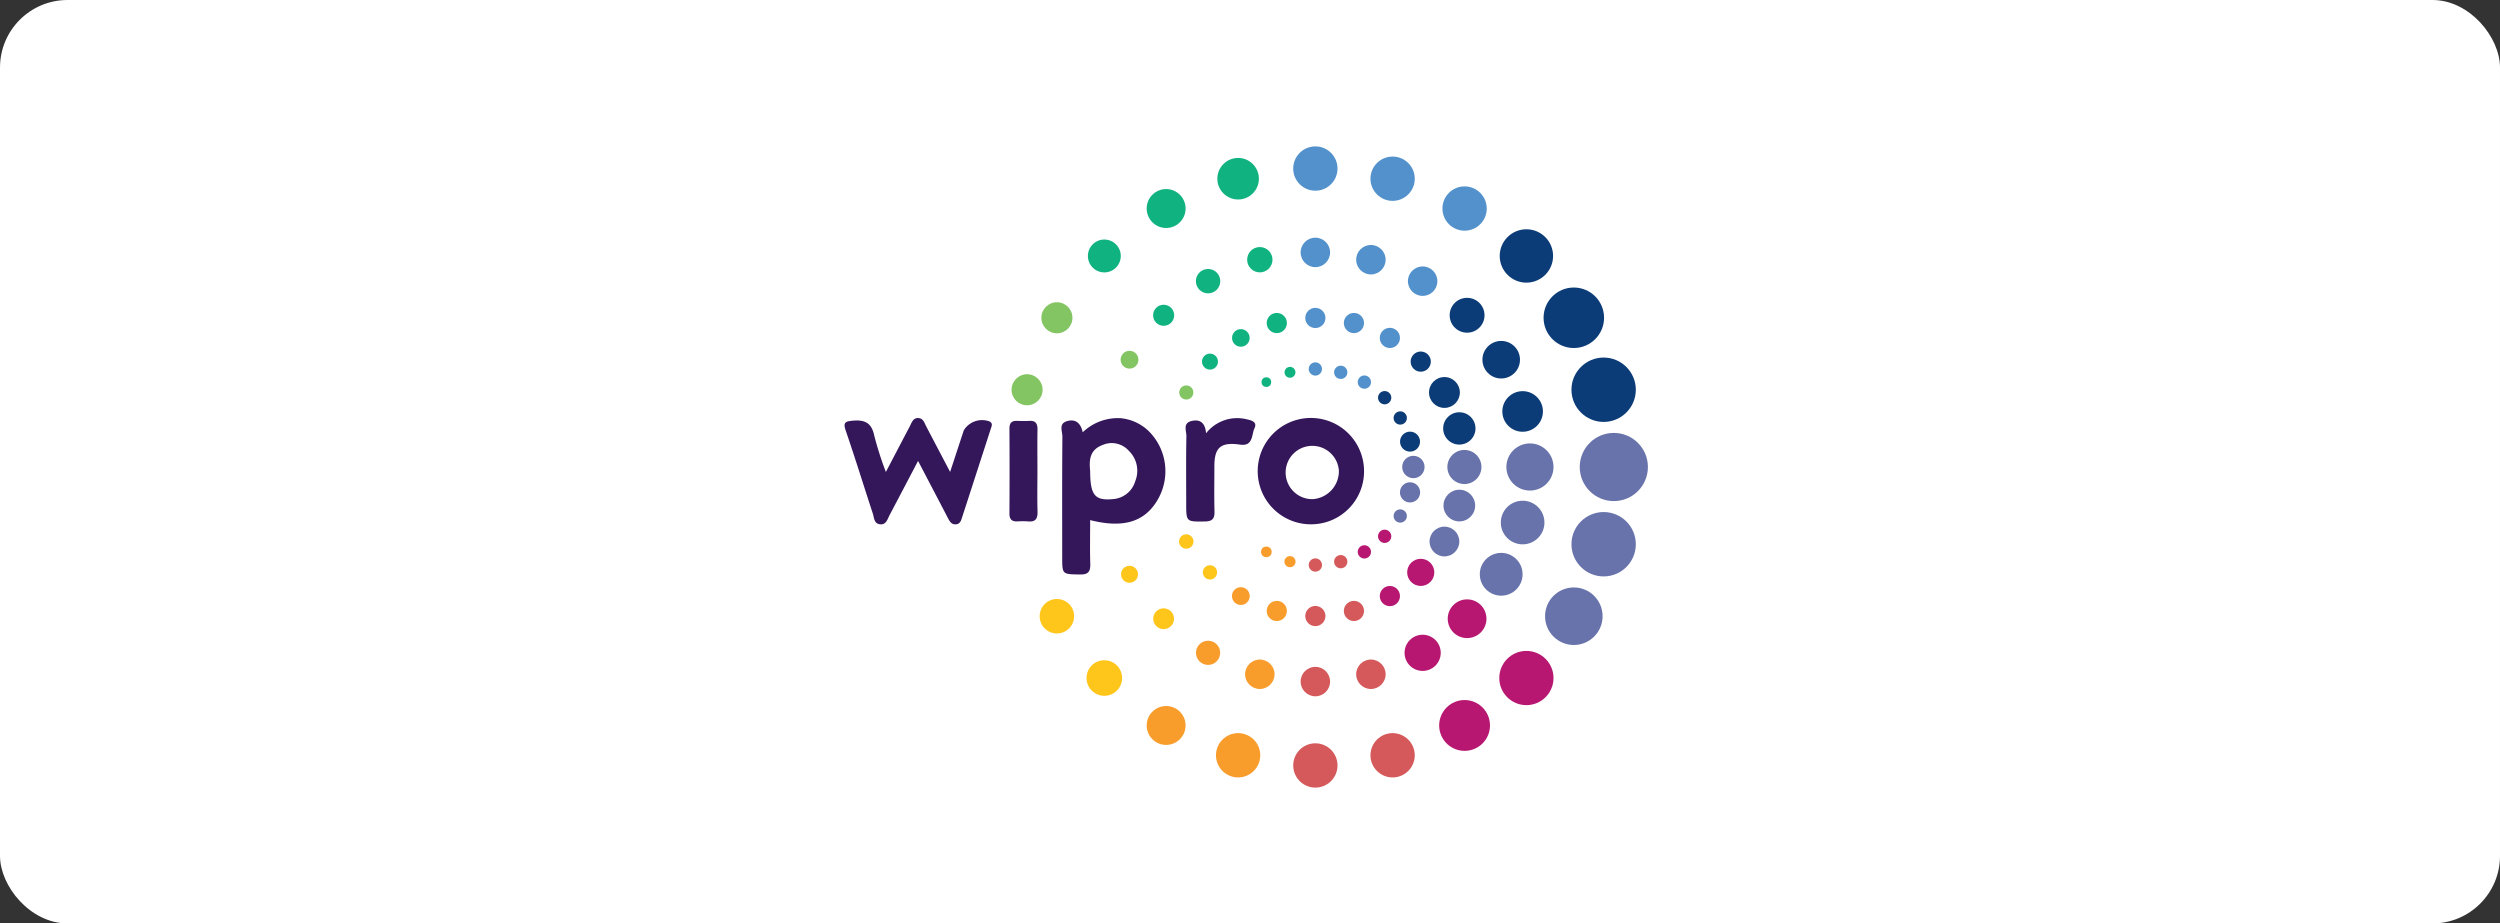<?xml version="1.0" encoding="UTF-8"?>
<svg xmlns="http://www.w3.org/2000/svg" width="222" height="82" viewBox="0 0 222 82">
  <rect x="0" y="0" width="222" height="82" fill="#333333" stroke="none"/>
  <g id="prtnr-wipro" transform="translate(-1180 -1083)">
    <rect id="Rectangle_1819" data-name="Rectangle 1819" width="222" height="82" rx="6" transform="translate(1180 1083)" fill="#fff"></rect>
    <g id="Wipro" transform="translate(1250 1087.166)">
      <circle id="Ellipse_298" data-name="Ellipse 298" cx="1.967" cy="1.967" r="1.967" transform="translate(51.697 9.737)" fill="#5291cb"></circle>
      <circle id="Ellipse_299" data-name="Ellipse 299" cx="1.308" cy="1.308" r="1.308" transform="translate(50.428 17.589)" fill="#5291cb"></circle>
      <circle id="Ellipse_300" data-name="Ellipse 300" cx="0.897" cy="0.897" r="0.897" transform="translate(49.332 23.622)" fill="#5291cb"></circle>
      <circle id="Ellipse_301" data-name="Ellipse 301" cx="0.59" cy="0.59" r="0.59" transform="translate(48.467 28.306)" fill="#5291cb"></circle>
      <circle id="Ellipse_302" data-name="Ellipse 302" cx="1.967" cy="1.967" r="1.967" transform="translate(58.089 12.385)" fill="#5291cb"></circle>
      <circle id="Ellipse_303" data-name="Ellipse 303" cx="1.308" cy="1.308" r="1.308" transform="translate(55.023 19.493)" fill="#5291cb"></circle>
      <circle id="Ellipse_304" data-name="Ellipse 304" cx="0.897" cy="0.897" r="0.897" transform="translate(52.524 24.944)" fill="#5291cb"></circle>
      <circle id="Ellipse_305" data-name="Ellipse 305" cx="0.59" cy="0.59" r="0.59" transform="translate(50.566 29.175)" fill="#5291cb"></circle>
      <circle id="Ellipse_306" data-name="Ellipse 306" cx="2.37" cy="2.37" r="2.37" transform="translate(63.174 16.193)" fill="#0c3c77"></circle>
      <circle id="Ellipse_307" data-name="Ellipse 307" cx="1.548" cy="1.548" r="1.548" transform="translate(58.73 22.281)" fill="#0c3c77"></circle>
      <circle id="Ellipse_308" data-name="Ellipse 308" cx="0.897" cy="0.897" r="0.897" transform="translate(55.265 27.048)" fill="#0c3c77"></circle>
      <circle id="Ellipse_309" data-name="Ellipse 309" cx="0.59" cy="0.59" r="0.59" transform="translate(52.368 30.559)" fill="#0c3c77"></circle>
      <circle id="Ellipse_310" data-name="Ellipse 310" cx="2.686" cy="2.686" r="2.686" transform="translate(67.069 21.366)" fill="#0c3c77"></circle>
      <circle id="Ellipse_311" data-name="Ellipse 311" cx="1.668" cy="1.668" r="1.668" transform="translate(61.639 26.108)" fill="#0c3c77"></circle>
      <circle id="Ellipse_312" data-name="Ellipse 312" cx="1.37" cy="1.37" r="1.37" transform="translate(56.896 29.316)" fill="#0c3c77"></circle>
      <circle id="Ellipse_313" data-name="Ellipse 313" cx="0.59" cy="0.59" r="0.59" transform="translate(53.752 32.361)" fill="#0c3c77"></circle>
      <circle id="Ellipse_314" data-name="Ellipse 314" cx="2.858" cy="2.858" r="2.858" transform="translate(69.545 27.585)" fill="#0c3c77"></circle>
      <circle id="Ellipse_315" data-name="Ellipse 315" cx="1.803" cy="1.803" r="1.803" transform="translate(63.407 30.568)" fill="#0c3c77"></circle>
      <circle id="Ellipse_316" data-name="Ellipse 316" cx="1.436" cy="1.436" r="1.436" transform="translate(58.152 32.442)" fill="#0c3c77"></circle>
      <circle id="Ellipse_317" data-name="Ellipse 317" cx="0.888" cy="0.888" r="0.888" transform="translate(54.323 34.163)" fill="#0c3c77"></circle>
      <circle id="Ellipse_318" data-name="Ellipse 318" cx="3.027" cy="3.027" r="3.027" transform="translate(70.28 34.277)" fill="#6873ab"></circle>
      <circle id="Ellipse_319" data-name="Ellipse 319" cx="2.093" cy="2.093" r="2.093" transform="translate(63.766 35.21)" fill="#6873ab"></circle>
      <circle id="Ellipse_320" data-name="Ellipse 320" cx="1.514" cy="1.514" r="1.514" transform="translate(58.525 35.789)" fill="#6873ab"></circle>
      <circle id="Ellipse_321" data-name="Ellipse 321" cx="0.994" cy="0.994" r="0.994" transform="translate(54.514 36.309)" fill="#6873ab"></circle>
      <circle id="Ellipse_322" data-name="Ellipse 322" cx="2.555" cy="2.555" r="2.555" transform="translate(67.201 47.999)" fill="#6873ab"></circle>
      <circle id="Ellipse_323" data-name="Ellipse 323" cx="1.9" cy="1.9" r="1.9" transform="translate(61.406 44.93)" fill="#6873ab"></circle>
      <circle id="Ellipse_324" data-name="Ellipse 324" cx="1.322" cy="1.322" r="1.322" transform="translate(56.944 42.599)" fill="#6873ab"></circle>
      <circle id="Ellipse_325" data-name="Ellipse 325" cx="0.59" cy="0.59" r="0.59" transform="translate(53.752 41.065)" fill="#6873ab"></circle>
      <circle id="Ellipse_326" data-name="Ellipse 326" cx="2.408" cy="2.408" r="2.408" transform="translate(63.136 53.635)" fill="#b71771"></circle>
      <circle id="Ellipse_327" data-name="Ellipse 327" cx="1.72" cy="1.72" r="1.72" transform="translate(58.558 49.057)" fill="#b71771"></circle>
      <circle id="Ellipse_328" data-name="Ellipse 328" cx="1.206" cy="1.206" r="1.206" transform="translate(54.956 45.455)" fill="#b71771"></circle>
      <circle id="Ellipse_329" data-name="Ellipse 329" cx="0.59" cy="0.59" r="0.59" transform="translate(52.368 42.867)" fill="#b71771"></circle>
      <circle id="Ellipse_330" data-name="Ellipse 330" cx="2.257" cy="2.257" r="2.257" transform="translate(57.798 57.997)" fill="#b71771"></circle>
      <circle id="Ellipse_331" data-name="Ellipse 331" cx="1.607" cy="1.607" r="1.607" transform="translate(54.724 52.198)" fill="#b71771"></circle>
      <circle id="Ellipse_332" data-name="Ellipse 332" cx="0.897" cy="0.897" r="0.897" transform="translate(52.524 47.868)" fill="#b71771"></circle>
      <circle id="Ellipse_333" data-name="Ellipse 333" cx="0.59" cy="0.59" r="0.59" transform="translate(50.566 44.251)" fill="#b71771"></circle>
      <circle id="Ellipse_334" data-name="Ellipse 334" cx="1.967" cy="1.967" r="1.967" transform="translate(51.697 60.936)" fill="#d5595a"></circle>
      <circle id="Ellipse_335" data-name="Ellipse 335" cx="1.308" cy="1.308" r="1.308" transform="translate(50.428 54.401)" fill="#d5595a"></circle>
      <circle id="Ellipse_336" data-name="Ellipse 336" cx="0.897" cy="0.897" r="0.897" transform="translate(49.332 49.19)" fill="#d5595a"></circle>
      <circle id="Ellipse_337" data-name="Ellipse 337" cx="0.59" cy="0.59" r="0.59" transform="translate(48.467 45.12)" fill="#d5595a"></circle>
      <circle id="Ellipse_338" data-name="Ellipse 338" cx="1.967" cy="1.967" r="1.967" transform="translate(44.837 61.839)" fill="#d5595a"></circle>
      <circle id="Ellipse_339" data-name="Ellipse 339" cx="1.308" cy="1.308" r="1.308" transform="translate(45.496 55.05)" fill="#d5595a"></circle>
      <circle id="Ellipse_340" data-name="Ellipse 340" cx="0.897" cy="0.897" r="0.897" transform="translate(45.907 49.641)" fill="#d5595a"></circle>
      <circle id="Ellipse_341" data-name="Ellipse 341" cx="0.59" cy="0.59" r="0.59" transform="translate(46.214 45.417)" fill="#d5595a"></circle>
      <circle id="Ellipse_342" data-name="Ellipse 342" cx="1.967" cy="1.967" r="1.967" transform="translate(37.978 60.936)" fill="#f89c2c"></circle>
      <circle id="Ellipse_343" data-name="Ellipse 343" cx="1.308" cy="1.308" r="1.308" transform="translate(40.564 54.401)" fill="#f89c2c"></circle>
      <circle id="Ellipse_344" data-name="Ellipse 344" cx="0.897" cy="0.897" r="0.897" transform="translate(42.482 49.19)" fill="#f89c2c"></circle>
      <circle id="Ellipse_345" data-name="Ellipse 345" cx="0.495" cy="0.495" r="0.495" transform="translate(44.056 45.215)" fill="#f89c2c"></circle>
      <circle id="Ellipse_346" data-name="Ellipse 346" cx="1.727" cy="1.727" r="1.727" transform="translate(31.826 58.528)" fill="#f89c2c"></circle>
      <circle id="Ellipse_347" data-name="Ellipse 347" cx="1.074" cy="1.074" r="1.074" transform="translate(36.203 52.731)" fill="#f89c2c"></circle>
      <circle id="Ellipse_348" data-name="Ellipse 348" cx="0.79" cy="0.79" r="0.79" transform="translate(39.397 47.975)" fill="#f89c2c"></circle>
      <circle id="Ellipse_349" data-name="Ellipse 349" cx="0.471" cy="0.471" r="0.471" transform="translate(41.981 44.369)" fill="#f89c2c"></circle>
      <circle id="Ellipse_350" data-name="Ellipse 350" cx="1.58" cy="1.58" r="1.58" transform="translate(26.484 54.463)" fill="#fec61b"></circle>
      <circle id="Ellipse_351" data-name="Ellipse 351" cx="0.925" cy="0.925" r="0.925" transform="translate(32.405 49.852)" fill="#fec61b"></circle>
      <circle id="Ellipse_352" data-name="Ellipse 352" cx="0.634" cy="0.634" r="0.634" transform="translate(36.811 46.027)" fill="#fec61b"></circle>
      <circle id="Ellipse_353" data-name="Ellipse 353" cx="1.531" cy="1.531" r="1.531" transform="translate(22.322 49.024)" fill="#fec61b"></circle>
      <circle id="Ellipse_354" data-name="Ellipse 354" cx="0.753" cy="0.753" r="0.753" transform="translate(29.549 46.078)" fill="#fec61b"></circle>
      <circle id="Ellipse_355" data-name="Ellipse 355" cx="0.64" cy="0.64" r="0.64" transform="translate(34.702 43.28)" fill="#fec61b"></circle>
      <circle id="Ellipse_356" data-name="Ellipse 356" cx="1.379" cy="1.379" r="1.379" transform="translate(19.826 29.065)" fill="#83c563"></circle>
      <circle id="Ellipse_357" data-name="Ellipse 357" cx="1.38" cy="1.38" r="1.38" transform="translate(22.473 22.672)" fill="#83c563"></circle>
      <circle id="Ellipse_358" data-name="Ellipse 358" cx="0.791" cy="0.791" r="0.791" transform="translate(29.511 26.985)" fill="#83c563"></circle>
      <circle id="Ellipse_359" data-name="Ellipse 359" cx="0.627" cy="0.627" r="0.627" transform="translate(34.716 30.059)" fill="#83c563"></circle>
      <circle id="Ellipse_360" data-name="Ellipse 360" cx="1.46" cy="1.46" r="1.46" transform="translate(26.605 17.104)" fill="#10b280"></circle>
      <circle id="Ellipse_361" data-name="Ellipse 361" cx="0.936" cy="0.936" r="0.936" transform="translate(32.395 22.894)" fill="#10b280"></circle>
      <circle id="Ellipse_362" data-name="Ellipse 362" cx="0.71" cy="0.71" r="0.71" transform="translate(36.736 27.235)" fill="#10b280"></circle>
      <circle id="Ellipse_363" data-name="Ellipse 363" cx="1.728" cy="1.728" r="1.728" transform="translate(31.825 12.623)" fill="#10b280"></circle>
      <circle id="Ellipse_364" data-name="Ellipse 364" cx="1.083" cy="1.083" r="1.083" transform="translate(36.194 19.718)" fill="#10b280"></circle>
      <circle id="Ellipse_365" data-name="Ellipse 365" cx="0.782" cy="0.782" r="0.782" transform="translate(39.405 25.06)" fill="#10b280"></circle>
      <circle id="Ellipse_366" data-name="Ellipse 366" cx="0.428" cy="0.428" r="0.428" transform="translate(42.024 29.337)" fill="#10b280"></circle>
      <circle id="Ellipse_367" data-name="Ellipse 367" cx="1.845" cy="1.845" r="1.845" transform="translate(38.1 9.859)" fill="#10b280"></circle>
      <circle id="Ellipse_368" data-name="Ellipse 368" cx="1.125" cy="1.125" r="1.125" transform="translate(40.747 17.772)" fill="#10b280"></circle>
      <circle id="Ellipse_369" data-name="Ellipse 369" cx="0.897" cy="0.897" r="0.897" transform="translate(42.482 23.622)" fill="#10b280"></circle>
      <circle id="Ellipse_370" data-name="Ellipse 370" cx="0.484" cy="0.484" r="0.484" transform="translate(44.067 28.412)" fill="#10b280"></circle>
      <circle id="Ellipse_371" data-name="Ellipse 371" cx="1.967" cy="1.967" r="1.967" transform="translate(44.837 8.834)" fill="#5291cb"></circle>
      <circle id="Ellipse_372" data-name="Ellipse 372" cx="1.308" cy="1.308" r="1.308" transform="translate(45.496 16.94)" fill="#5291cb"></circle>
      <circle id="Ellipse_373" data-name="Ellipse 373" cx="0.897" cy="0.897" r="0.897" transform="translate(45.907 23.171)" fill="#5291cb"></circle>
      <circle id="Ellipse_374" data-name="Ellipse 374" cx="0.59" cy="0.59" r="0.59" transform="translate(46.214 28.009)" fill="#5291cb"></circle>
      <circle id="Ellipse_375" data-name="Ellipse 375" cx="2.858" cy="2.858" r="2.858" transform="translate(69.545 41.304)" fill="#6873ab"></circle>
      <circle id="Ellipse_376" data-name="Ellipse 376" cx="1.937" cy="1.937" r="1.937" transform="translate(63.273 40.298)" fill="#6873ab"></circle>
      <circle id="Ellipse_377" data-name="Ellipse 377" cx="1.407" cy="1.407" r="1.407" transform="translate(58.181 39.321)" fill="#6873ab"></circle>
      <circle id="Ellipse_378" data-name="Ellipse 378" cx="0.897" cy="0.897" r="0.897" transform="translate(54.314 38.659)" fill="#6873ab"></circle>
      <g id="Group_6984" data-name="Group 6984" transform="translate(5 32.947)">
        <path id="Path_61197" data-name="Path 61197" d="M17.806,30.749c0,1.346-.028,2.621.011,3.891.021.681-.175.952-.909.94-1.584-.026-1.584.013-1.584-1.564,0-3.563-.015-7.126.017-10.689,0-.464-.36-1.149.422-1.367.755-.21,1.205.173,1.382.993A4.5,4.5,0,0,1,20.5,21.7a4.137,4.137,0,0,1,2.512,1.156,5.015,5.015,0,0,1,.82,6.031C22.7,30.892,20.79,31.511,17.806,30.749Zm0-4.4c0,2.194.415,2.686,2.007,2.538a2.224,2.224,0,0,0,2-1.6,2.468,2.468,0,0,0-.582-2.7,2.023,2.023,0,0,0-2.309-.511C17.684,24.528,17.733,25.549,17.8,26.345Z" transform="translate(4 -21.678)" fill="#34165a"></path>
        <path id="Path_61198" data-name="Path 61198" d="M8.666,26.473c.766-1.462,1.445-2.761,2.127-4.06.169-.323.283-.741.738-.728s.554.428.723.751c.678,1.3,1.359,2.592,2.117,4.036.443-1.346.826-2.523,1.216-3.7A1.9,1.9,0,0,1,17.9,22c.278.182.16.4.088.621l-2.545,7.858c-.094.289-.169.606-.544.644-.415.039-.574-.27-.734-.576-.85-1.635-1.706-3.268-2.641-5.053-.886,1.686-1.7,3.246-2.523,4.8-.2.37-.3.9-.875.824-.514-.069-.5-.576-.616-.94C6.7,27.712,5.939,25.241,5.1,22.8c-.25-.728-.041-.822.638-.882,1.076-.094,1.667.208,1.9,1.344A29.311,29.311,0,0,0,8.666,26.473Z" transform="translate(-5 -21.676)" fill="#34165a"></path>
        <path id="Path_61199" data-name="Path 61199" d="M29.314,31.121A4.722,4.722,0,1,1,33.87,26.41,4.7,4.7,0,0,1,29.314,31.121Zm2.322-4.74a2.367,2.367,0,1,0-2.369,2.51A2.491,2.491,0,0,0,31.636,26.382Z" transform="translate(12.258 -21.678)" fill="#34165a"></path>
        <path id="Path_61200" data-name="Path 61200" d="M22.947,23.043a3.513,3.513,0,0,1,3.477-1.273c.439.1,1.124.2.824.826-.265.552-.1,1.622-1.269,1.455-1.725-.248-2.292.242-2.292,1.917,0,1.344-.026,2.69.011,4.032.019.67-.24.869-.884.875-1.629.017-1.629.043-1.629-1.628,0-1.982-.023-3.966.017-5.947.009-.467-.345-1.156.458-1.348C22.4,21.774,22.877,22.1,22.947,23.043Z" transform="translate(9.15 -21.68)" fill="#34165a"></path>
        <path id="Path_61201" data-name="Path 61201" d="M15.283,26.236c0,1.209-.026,2.418.009,3.627.019.638-.173.955-.852.886a6.09,6.09,0,0,0-.907,0c-.494.024-.738-.158-.736-.693q.023-3.776,0-7.554c0-.458.171-.691.644-.68.37.008.74.021,1.108,0,.586-.038.749.252.74.792C15.266,23.82,15.283,25.028,15.283,26.236Z" transform="translate(1.841 -21.561)" fill="#34165a"></path>
      </g>
    </g>
  </g>
</svg>
